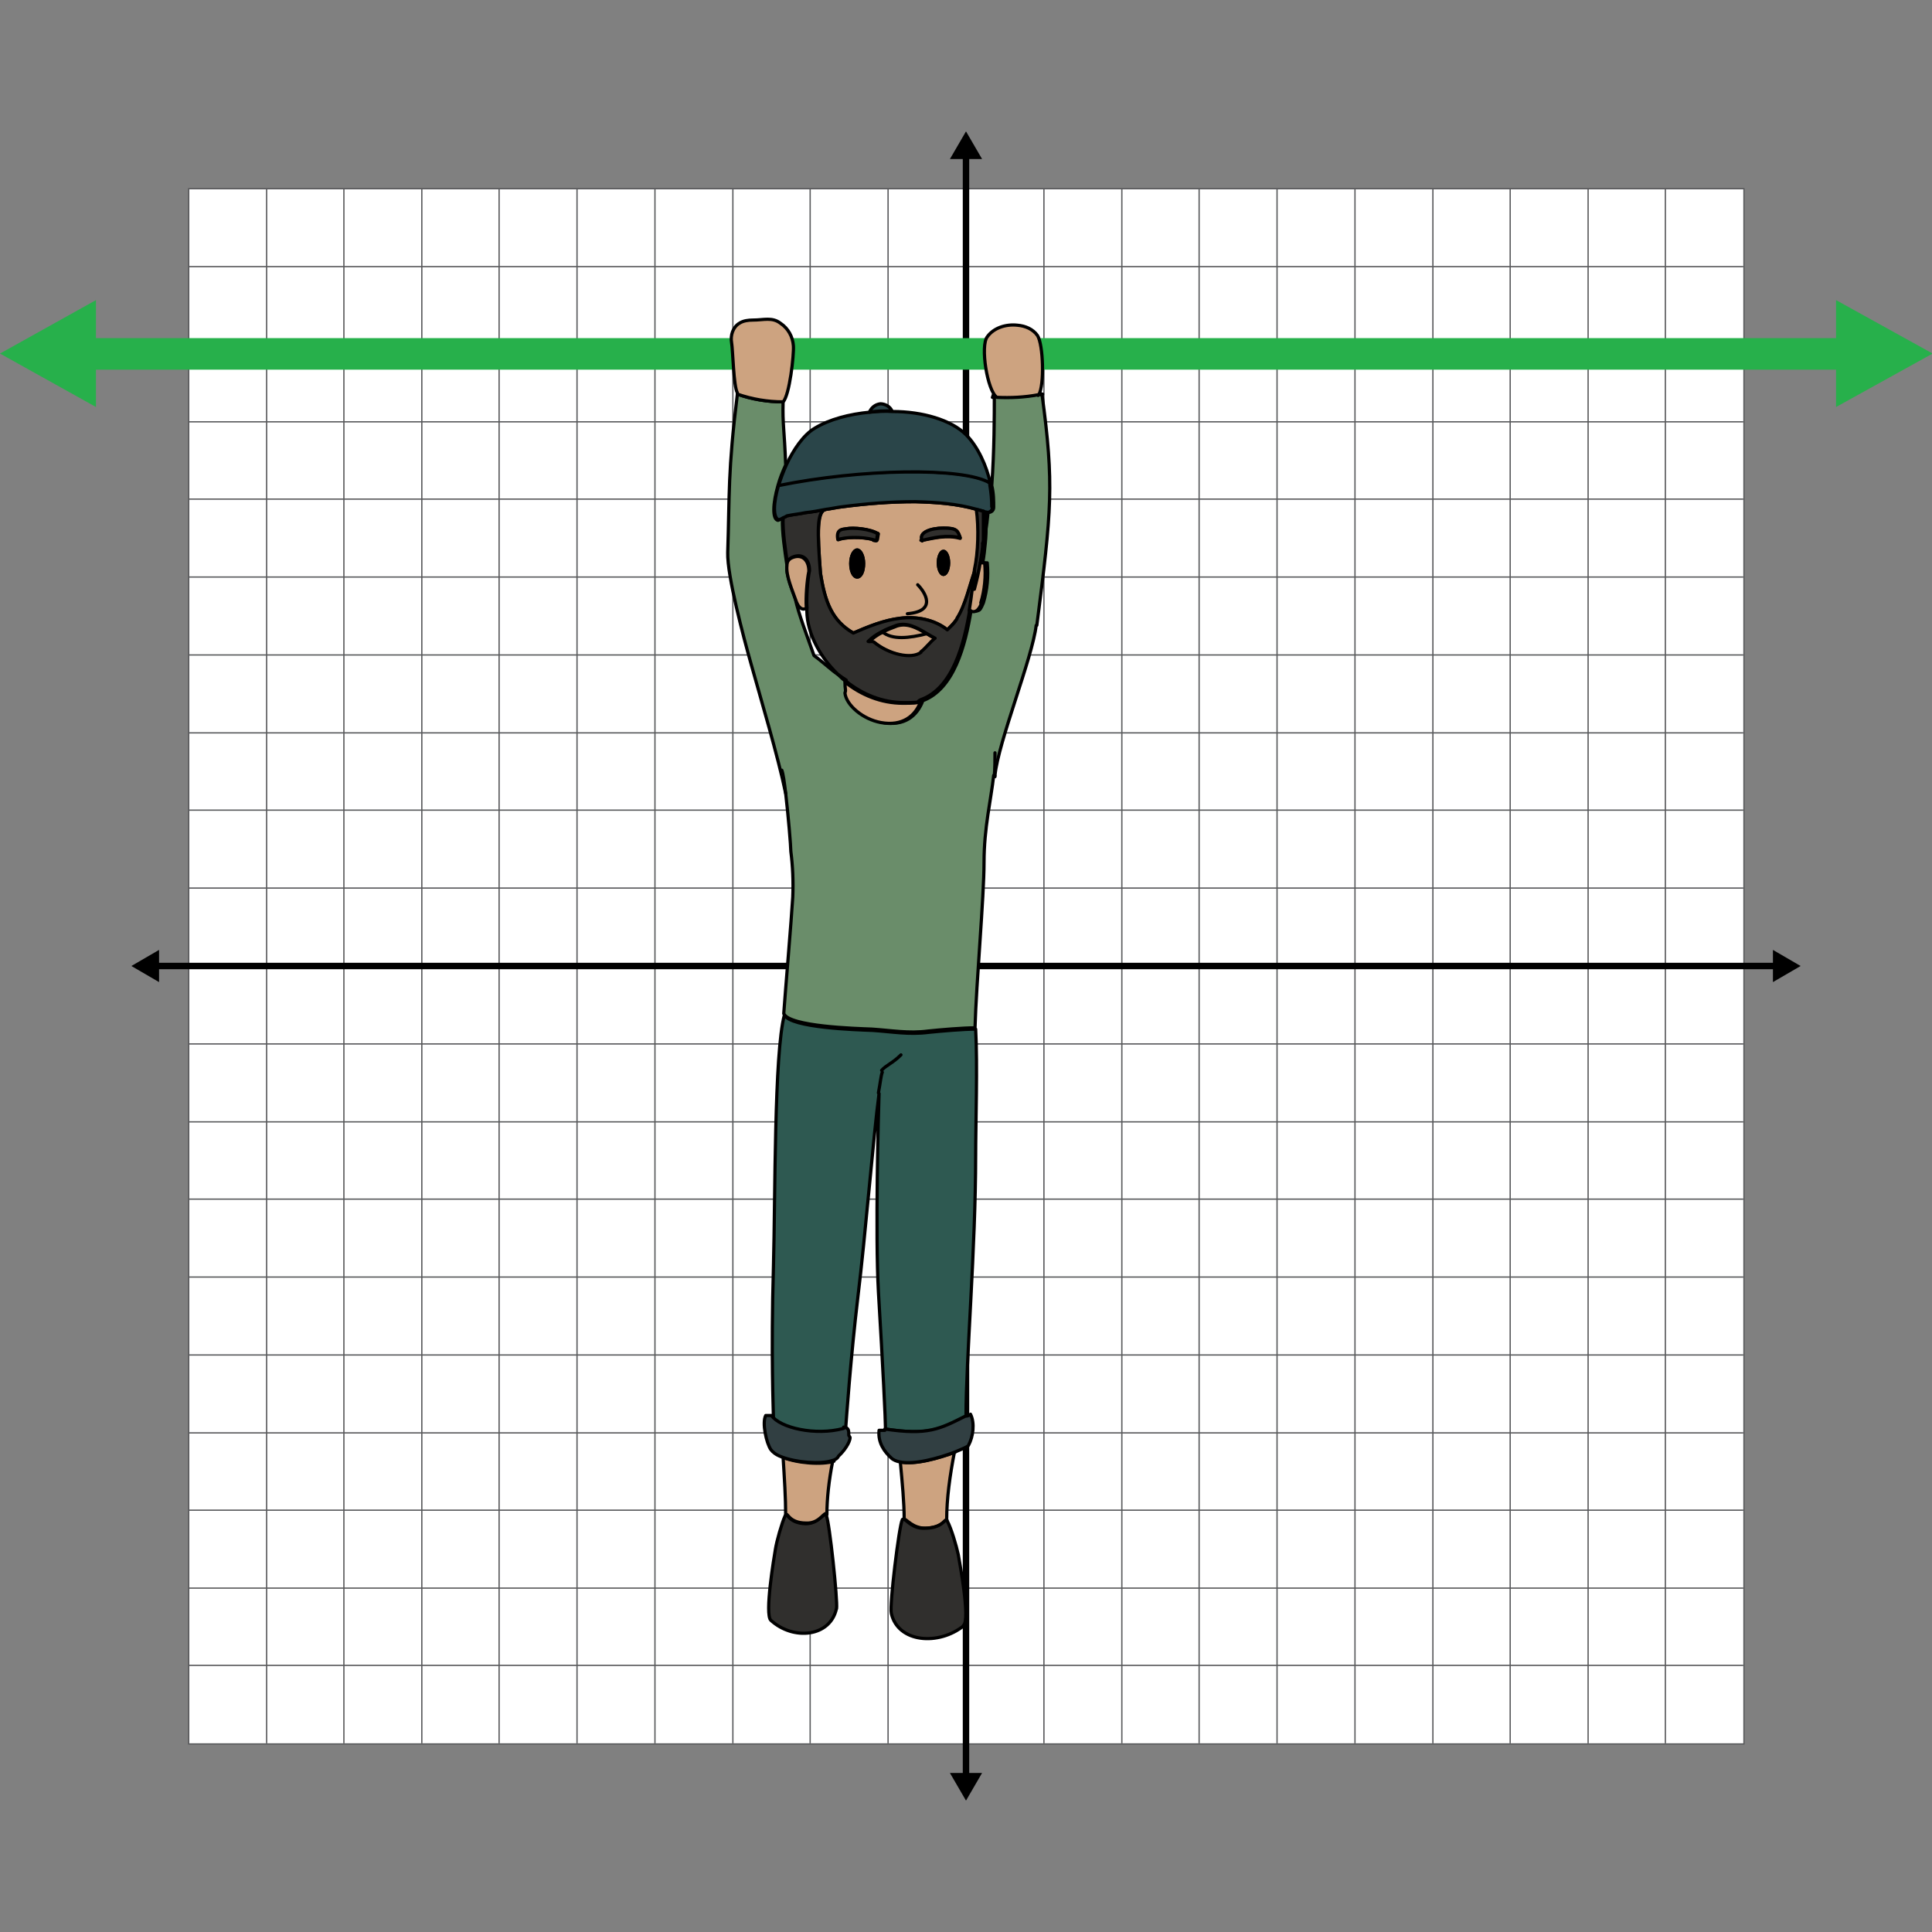 <?xml version="1.0" encoding="UTF-8"?><svg xmlns="http://www.w3.org/2000/svg" width="300" height="300" viewBox="0 0 300 300"><rect x="0" y="0" width="300" height="300" fill="#808080" stroke="none"/><defs><style>.cls-1{fill:#2a4549;}.cls-1,.cls-2,.cls-3,.cls-4,.cls-5,.cls-6,.cls-7,.cls-8{stroke-linecap:round;stroke-linejoin:round;stroke-width:.5px;}.cls-1,.cls-2,.cls-3,.cls-4,.cls-5,.cls-6,.cls-7,.cls-8,.cls-9{stroke:#000;}.cls-10{fill:#fff;stroke:#58595b;stroke-width:.2px;}.cls-10,.cls-9{stroke-miterlimit:10;}.cls-2{fill:#cda380;}.cls-3{fill:#313f42;}.cls-4{fill:#2e5951;}.cls-5{fill:#302f2d;}.cls-6{fill:#6a8d6a;}.cls-7,.cls-9{fill:none;}.cls-11,.cls-12{stroke-width:0px;}.cls-12{fill:#27b04b;}</style></defs><g id="Grid"><rect class="cls-10" x="29.3" y="29.3" width="241.5" height="241.5"/><line class="cls-10" x1="29.3" y1="258.6" x2="270.7" y2="258.6"/><line class="cls-10" x1="29.3" y1="246.6" x2="270.7" y2="246.6"/><line class="cls-10" x1="29.3" y1="234.5" x2="270.7" y2="234.5"/><line class="cls-10" x1="29.3" y1="222.5" x2="270.7" y2="222.5"/><line class="cls-10" x1="29.3" y1="210.4" x2="270.7" y2="210.4"/><line class="cls-10" x1="29.3" y1="198.3" x2="270.7" y2="198.3"/><line class="cls-10" x1="29.3" y1="186.2" x2="270.7" y2="186.2"/><line class="cls-10" x1="29.3" y1="174.2" x2="270.7" y2="174.2"/><line class="cls-10" x1="29.3" y1="162.1" x2="270.7" y2="162.1"/><line class="cls-10" x1="29.3" y1="150" x2="270.7" y2="150"/><line class="cls-10" x1="29.3" y1="137.9" x2="270.7" y2="137.9"/><line class="cls-10" x1="29.3" y1="125.8" x2="270.7" y2="125.8"/><line class="cls-10" x1="29.3" y1="113.8" x2="270.7" y2="113.8"/><line class="cls-10" x1="29.3" y1="101.7" x2="270.7" y2="101.7"/><line class="cls-10" x1="29.3" y1="89.6" x2="270.7" y2="89.6"/><line class="cls-10" x1="29.3" y1="77.5" x2="270.7" y2="77.5"/><line class="cls-10" x1="29.3" y1="65.5" x2="270.7" y2="65.5"/><line class="cls-10" x1="29.3" y1="53.4" x2="270.7" y2="53.4"/><line class="cls-10" x1="29.3" y1="41.4" x2="270.7" y2="41.4"/><line class="cls-10" x1="258.6" y1="29.3" x2="258.6" y2="270.7"/><line class="cls-10" x1="246.6" y1="29.3" x2="246.6" y2="270.7"/><line class="cls-10" x1="234.5" y1="29.3" x2="234.5" y2="270.7"/><line class="cls-10" x1="222.5" y1="29.3" x2="222.5" y2="270.7"/><line class="cls-10" x1="210.4" y1="29.3" x2="210.4" y2="270.7"/><line class="cls-10" x1="198.3" y1="29.3" x2="198.3" y2="270.7"/><line class="cls-10" x1="186.2" y1="29.3" x2="186.2" y2="270.7"/><line class="cls-10" x1="174.2" y1="29.3" x2="174.2" y2="270.7"/><line class="cls-10" x1="162.1" y1="29.3" x2="162.1" y2="270.7"/><line class="cls-10" x1="150" y1="29.3" x2="150" y2="270.7"/><line class="cls-10" x1="137.9" y1="29.3" x2="137.9" y2="270.7"/><line class="cls-10" x1="125.8" y1="29.3" x2="125.8" y2="270.7"/><line class="cls-10" x1="113.8" y1="29.3" x2="113.8" y2="270.7"/><line class="cls-10" x1="101.7" y1="29.3" x2="101.7" y2="270.7"/><line class="cls-10" x1="89.6" y1="29.3" x2="89.6" y2="270.7"/><line class="cls-10" x1="77.5" y1="29.3" x2="77.5" y2="270.7"/><line class="cls-10" x1="65.5" y1="29.3" x2="65.5" y2="270.7"/><line class="cls-10" x1="53.4" y1="29.3" x2="53.4" y2="270.7"/><line class="cls-10" x1="41.4" y1="29.3" x2="41.4" y2="270.7"/><line class="cls-9" x1="23.9" y1="150" x2="276.1" y2="150"/><polygon class="cls-11" points="24.7 152.5 20.4 150 24.7 147.5 24.7 152.5"/><polygon class="cls-11" points="275.3 152.5 279.6 150 275.3 147.5 275.3 152.5"/><line class="cls-9" x1="150" y1="23.9" x2="150" y2="276.1"/><polygon class="cls-11" points="147.5 24.7 150 20.4 152.5 24.7 147.5 24.7"/><polygon class="cls-11" points="147.5 275.3 150 279.6 152.5 275.3 147.5 275.3"/></g><g id="Lines"><polygon class="cls-12" points="300.1 54.9 285.1 46.6 285.1 52.5 14.9 52.5 14.9 46.6 0 54.9 14.9 63.2 14.9 57.4 285.1 57.4 285.1 63.2 300.1 54.9"/></g><g id="Africa_Modest"><path class="cls-6" d="M160.9,97.1c-.6,5.1-5.9,18.1-6.4,23.3h-.2c-.4,3.7-1.5,8.1-1.5,13.5s-1.2,18.6-1.4,25.7c-1.9,0-5.4.3-7.3.5-3,.4-5.7-.1-8.7-.3-2.6-.1-12.8-.4-13.7-2.4.2-2.9,1.2-14.7,1.4-18.1.1-2.4,0-4.8-.3-7.1,0-.8-.4-5.6-.8-9-1.2-5.8-3.9-14.8-5.4-20.2-1.1-3.9-3.7-13.6-3.6-17.2.3-9.1,0-12.5,1.5-24.6,2.2.8,4.7,1.2,7.1,1.2-.1,3.5.2,4.3.4,9.8-.5,1.1-.9,2.1-1.2,3.2-.8,2.8-.9,5.2,0,5.4,0,0,.4-.2.7-.3-.1,2,.4,5.3.7,7.3-.2,1.5.9,4,1.3,5.2.5,2.3,1.7,5.4,2.9,8.8,1.4,1,2.5,2.1,3.8,3,.4.4.8.8,1.3,1.1,0,1.2.2,1.2,0,1.7h0c.1,1.9,2.8,4.1,5.6,4.6,3.3.6,5.3-1,6.2-3.4h0c4.8-1.8,6.6-8.5,7.5-14.1h.2c.3.3.8.2,1.1,0,.3-.3.4-.7.6-1.1.6-2,.8-4.1.6-6.2-.2,0-.4,0-.5,0h-.2c.2-1.1.3-2.1.4-3.1h0c.2-1.9.1-3.5,0-4.9.1,0,.2,0,.3.1.5.2,1-.2,1-.7,0-1,0-2.2-.3-3.4h0c.4-5.4.4-10.9.4-13.8.2,0,.4,0,.6,0,2.2.1,4.3,0,6.4-.4h0c.1,0,.3,0,.4,0,1.9,14,1.5,18-.8,35.9Z"/><path class="cls-2" d="M145.3,99.3c-.7.5-1.5,1.6-2.2,2.1-1.5,1.1-5,.3-7.3-1.6-.3-.2-.5,0-.9-.1.6-.6,1.3-1.1,2.1-1.5.7-.4,1.5-.7,2.3-1,1.6-.5,3.1.3,4.6,1.2.5.3,1,.6,1.4.8Z"/><path class="cls-2" d="M151.7,79.1c-3.2-.9-6.2-1.1-9.6-1.2-3.8,0-7.6.3-11.4.8-.8.1-1.7.3-2.5.4h0c-1.3.3-1.3,3.4-.8,9.9.7,4.5,1.8,7.4,5.1,9.3,2.4-1,4.8-2,7.3-2.3,2.5-.3,5.3.2,7.3,1.8.6-.6,1-1,1.5-1.7,1.3-1.9,2-5.3,2.8-7.5v-.2c.6-2.7.7-6.6.3-9.4ZM133.1,89.6c-.5,0-1-.9-1-2.1s.5-2.1,1-2.1,1,.9,1,2.1-.4,2.1-1,2.1ZM135.7,83.8c-1.8-.5-4.5-.4-5.5,0-.3-1.6.6-1.6,1.3-1.7,1-.2,3.7,0,4.9.8-.2.8,0,1.3-.7,1ZM146.5,89.2c-.4,0-.8-.8-.8-1.8s.4-1.8.8-1.8.8.8.8,1.8-.4,1.8-.8,1.8ZM149.1,83.6c-2.1-.6-4.2,0-5.9.3-.6-1.2,1.3-1.9,3.3-1.9,2.1,0,2.2.4,2.6,1.5h0Z"/><path class="cls-5" d="M129.9,249.7c-.9,4.5-6.7,5.1-10.2,1.9-1-.9.5-9.8.7-11,.2-1.3,1-4.1,1.5-5.2.4-.8.3,1.1,3.2,1.2,2.2,0,2.9-2,3.2-1.3.5,1,1.8,13.3,1.6,14.5Z"/><path class="cls-2" d="M129.3,226.9c-.6,3-.9,5.9-.9,8.3-.3-.8-1,1.4-3.2,1.3-2.9,0-2.9-1.9-3.2-1.2,0-2.7-.2-5.8-.4-9,2.2.9,6,1.2,7.9.6Z"/><path class="cls-2" d="M148.2,225.5c-.7,3.6-1.2,7.2-1.2,10.5-.3.1-.8,1.2-3.3,1.3-2,0-2.9-1.4-3.3-1.4h0,0c0-2.6-.3-5.7-.6-8.9,2.3.5,6.1-.6,8.5-1.5Z"/><line class="cls-7" x1="147" y1="236" x2="147" y2="236"/><path class="cls-5" d="M149.7,252.4c-3.9,3.2-10.3,2.7-11.3-1.9-.3-1.2,1.2-13.5,1.7-14.5,0-.1.1-.1.2-.1h0c.4,0,1.3,1.5,3.3,1.4,2.5,0,3-1.2,3.3-1.3,0,0,.2,0,.2.2.6,1.1,1.4,3.8,1.7,5.2.2,1.2,1.9,10.1.8,11Z"/><path class="cls-7" d="M143.2,83.9c0,0-.1,0-.2,0"/><path class="cls-7" d="M135.9,83.9c0,0-.2,0-.3,0"/><path class="cls-7" d="M142.5,90.8c1.1,1.1,3.1,4.1-1.6,4.5"/><path class="cls-7" d="M125.4,94.3s-.1,0-.2.1"/><path class="cls-7" d="M128.2,79.1s0,0,0,0"/><line class="cls-7" x1="121.5" y1="80.5" x2="121.5" y2="80.5"/><path class="cls-7" d="M143.2,84s0,0,0,0"/><path class="cls-7" d="M137,98.2s0,0,0,0"/><path class="cls-7" d="M143.9,98.4c-2.7.7-5.4,1-6.9-.3"/><path class="cls-7" d="M154.5,116.9c0,1.1,0,2.3-.1,3.6"/><path class="cls-7" d="M122,123.2c-.2-1.7-.4-3.1-.6-3.6"/><path class="cls-7" d="M136.4,169.7h0"/><path class="cls-4" d="M151.5,179.5c0,14.2-1.5,31.7-1.5,40.4-4,2.1-5.8,3-12.5,2,0,0,0,0,0,0,0-1.5-.4-9.6-1.1-21.3-.5-8.8,0-28.3.1-30.8-.9,6.8-2.1,21.9-3.3,31.7-1.1,9.2-1.8,19.2-1.9,20.5,0,0,0,.1,0,.2-4.4,1.2-9.9,0-11.2-2,0,0,0,0,0,0,0-1-.4-9.8,0-23.5.3-11.1.1-33.1,1.7-39.1,1,2,11.1,2.3,13.7,2.4,3,.2,5.7.7,8.7.3,2-.2,5.4-.5,7.3-.5.3,5.5,0,14.7,0,19.8Z"/><path class="cls-7" d="M131.2,222.1h0"/><path class="cls-7" d="M137,166.5c-.2.5-.3,1.6-.6,3.2h0"/><path class="cls-7" d="M139.9,163.8c-1.3,1.3-2.3,1.6-3,2.4"/><path class="cls-7" d="M131.3,107.7c0-.1,0-.2,0-.3"/><path class="cls-7" d="M131.2,222s0,0,0,0"/><path class="cls-7" d="M120,220h0"/><path class="cls-5" d="M148.6,96.1c-.5.8-.9,1.1-1.5,1.7-2-1.6-4.7-2.1-7.3-1.8-2.6.3-5,1.3-7.3,2.3-3.3-1.9-4.4-4.8-5.1-9.3-.5-6.5-.6-9.6.8-9.9-1,.2-2.1.4-3.1.5-.9.2-2,.3-2.9.5,0,0-.3.2-.6.3-.1,2,.4,5.3.7,7.3,0-.6.3-1,.8-1.2,1.4-.6,2.6.2,2.6,2.1-.3,1.4-.5,4.1-.4,5.6,0,0,0,0,0,.1-.2,3.4,1.7,7.4,4.8,10.4.4.3.8.6,1.3.9v.2c2.5,2,5.6,3.3,9,3.3s1.9-.2,2.7-.5c4.8-1.8,6.6-8.5,7.5-14,.4-2.4.6-4.6.8-6.1h0c-.8,2.2-1.5,5.5-2.8,7.5ZM143,101.3c-1.5,1.1-5,.3-7.3-1.6-.3-.2-.5,0-.9-.1.6-.6,1.3-1.1,2.1-1.5.7-.4,1.5-.7,2.3-1,1.6-.5,3.1.3,4.6,1.2.5.3,1,.6,1.4.8-.7.5-1.5,1.6-2.2,2.1Z"/><path class="cls-7" d="M151.4,88.6s0,0,0,0"/><path class="cls-1" d="M154.1,78.8c0,.5-.5.9-1,.7-.1,0-.2,0-.3-.1-.4-.1-.7-.2-1.1-.3-3.2-.9-6.2-1.1-9.6-1.2-3.8,0-7.6.3-11.4.8-.8.1-1.7.3-2.5.4h0c-1,.2-2.1.4-3.1.5-.9.2-2,.3-2.9.5,0,0-.3.2-.6.3-.3.2-.6.3-.7.3-.9-.3-.8-2.7,0-5.4,12.7-2.6,28.7-2.8,32.8-.4h0c0,.1,0,.3,0,.4h0c.2,1.2.3,2.3.3,3.4Z"/><path class="cls-1" d="M153.7,75h0c-4.1-2.5-20.1-2.2-32.8.4.3-1,.7-2.1,1.2-3.2,1.1-2.4,2.7-4.7,4.4-5.7,2.3-1.4,5.4-2.2,8.6-2.5,1.2-.1,2.3-.2,3.5-.1,4.6,0,9.1,1.3,11.4,3.6,1.8,1.8,3.2,4.8,3.8,7.6Z"/><path class="cls-8" d="M134.1,87.5c0,1.2-.4,2.1-1,2.1s-1-.9-1-2.1.5-2.1,1-2.1,1,.9,1,2.1Z"/><path class="cls-8" d="M147.3,87.4c0,1-.4,1.8-.8,1.8s-.8-.8-.8-1.8.4-1.8.8-1.8.8.8.8,1.8Z"/><path class="cls-5" d="M149.1,83.5h0c-2.1-.5-4.2,0-5.9.4-.6-1.2,1.3-1.9,3.3-1.9,2.1,0,2.2.4,2.6,1.5Z"/><path class="cls-5" d="M136.3,82.8c-.2.8,0,1.3-.7,1-1.8-.5-4.5-.4-5.5,0-.3-1.6.6-1.6,1.3-1.7,1-.2,3.7,0,4.9.8Z"/><path class="cls-1" d="M138.5,63.8h0c-1.2,0-2.3,0-3.5.2h0c.3-.7.9-1.2,1.7-1.3.7,0,1.5.4,1.8,1.1Z"/><path class="cls-7" d="M154.5,120.5c0,0,0,0,0,.1"/><path class="cls-7" d="M161.6,61.3c0,0,0-.1,0-.2"/><line class="cls-7" x1="114.5" y1="61.2" x2="114.5" y2="61.2"/><path class="cls-5" d="M152.6,84.3h0c0,.9-.2,2-.4,3.1-.2,1.2-.5,2.6-.9,4.1h-.1c.1-1.4.2-2.4.1-2.8h0v-.2c.6-2.7.7-6.6.3-9.4.4.1.7.2,1.1.3,0,1.4,0,3,0,4.9Z"/><path class="cls-7" d="M153.4,79.8c-.2,2-.4,3.4-.8,4.6"/><path class="cls-2" d="M143,108.8c-.8,2.4-2.9,4-6.2,3.4-2.8-.5-5.4-2.7-5.6-4.6h0c.2-.5,0-.5,0-1.7,2.5,2,5.6,3.3,9,3.3s1.9-.2,2.7-.5h0Z"/><path class="cls-2" d="M125.3,94.4c-.6.4-1.3.2-1.8-1.4-.4-1.2-1.5-3.6-1.3-5.2,0-.6.3-1,.8-1.2,1.4-.6,2.6.2,2.6,2.1-.3,1.4-.5,4.1-.4,5.6Z"/><path class="cls-7" d="M154.2,61.4c0,.1,0,.2,0,.3"/><path class="cls-7" d="M161.9,61.2c0,0-.1,0-.2,0"/><path class="cls-7" d="M154.2,61.7s0,0-.1,0"/><path class="cls-2" d="M121.6,62.4c-2.4,0-4.8-.4-7.1-1.2,0,0,0,0,0,0v-.2c-.6-1-.7-6.7-.9-7.8-.2-1.1.2-2.4,1.2-3,.6-.4,1.4-.5,2.1-.5,1.7,0,3-.5,4.3.5,1.2.8,1.9,2.1,2,3.5.1,1.4-.6,7.7-1.6,8.7Z"/><path class="cls-2" d="M161.2,61.3h0c-2.1.4-4.3.5-6.4.4h0c-1.5-1-2.6-8-1.5-9.4,1-1.4,2.9-2,4.7-1.8,1.2.1,2.4.6,3.1,1.6.9,1.4,1.1,7.7.2,9.2Z"/><line class="cls-7" x1="161.2" y1="61.4" x2="161.2" y2="61.3"/><path class="cls-2" d="M152.4,93.6c-.1.4-.3.8-.6,1.1-.3.3-.8.4-1.1.1h-.2c.4-2.4.6-4.6.8-6.1,0,.4,0,1.4-.1,2.8h.1c.4-1.5.7-2.8.9-4.1h.2c.2,0,.4,0,.5,0,.2,2.1,0,4.2-.6,6.2Z"/><path class="cls-3" d="M132,223.2c0,.8-1,2.2-1.8,2.9-.1.3-.5.6-1,.7-1.8.6-5.6.3-7.9-.6-.8-.3-1.3-.7-1.6-1.1-.7-1-1.4-4.2-.8-5.3.3,0,.6,0,.9,0,0,0,0,0,0,0,1.3,1.9,6.8,3.2,11.2,2,0,0,0,0,0-.2.8.1.8.5.8,1.3Z"/><path class="cls-3" d="M150.4,224.4c0,.2-1,.6-2.2,1.1-2.4.9-6.2,2-8.5,1.5-.5-.1-1-.3-1.3-.6-1.1-1-2.1-2.4-1.9-4.3.6,0,.3,0,.9,0v-.2c6.7,1,8.5,0,12.5-2,.3,0,.6-.1.8-.3.7,1.4.4,3.5-.3,4.8Z"/></g></svg>